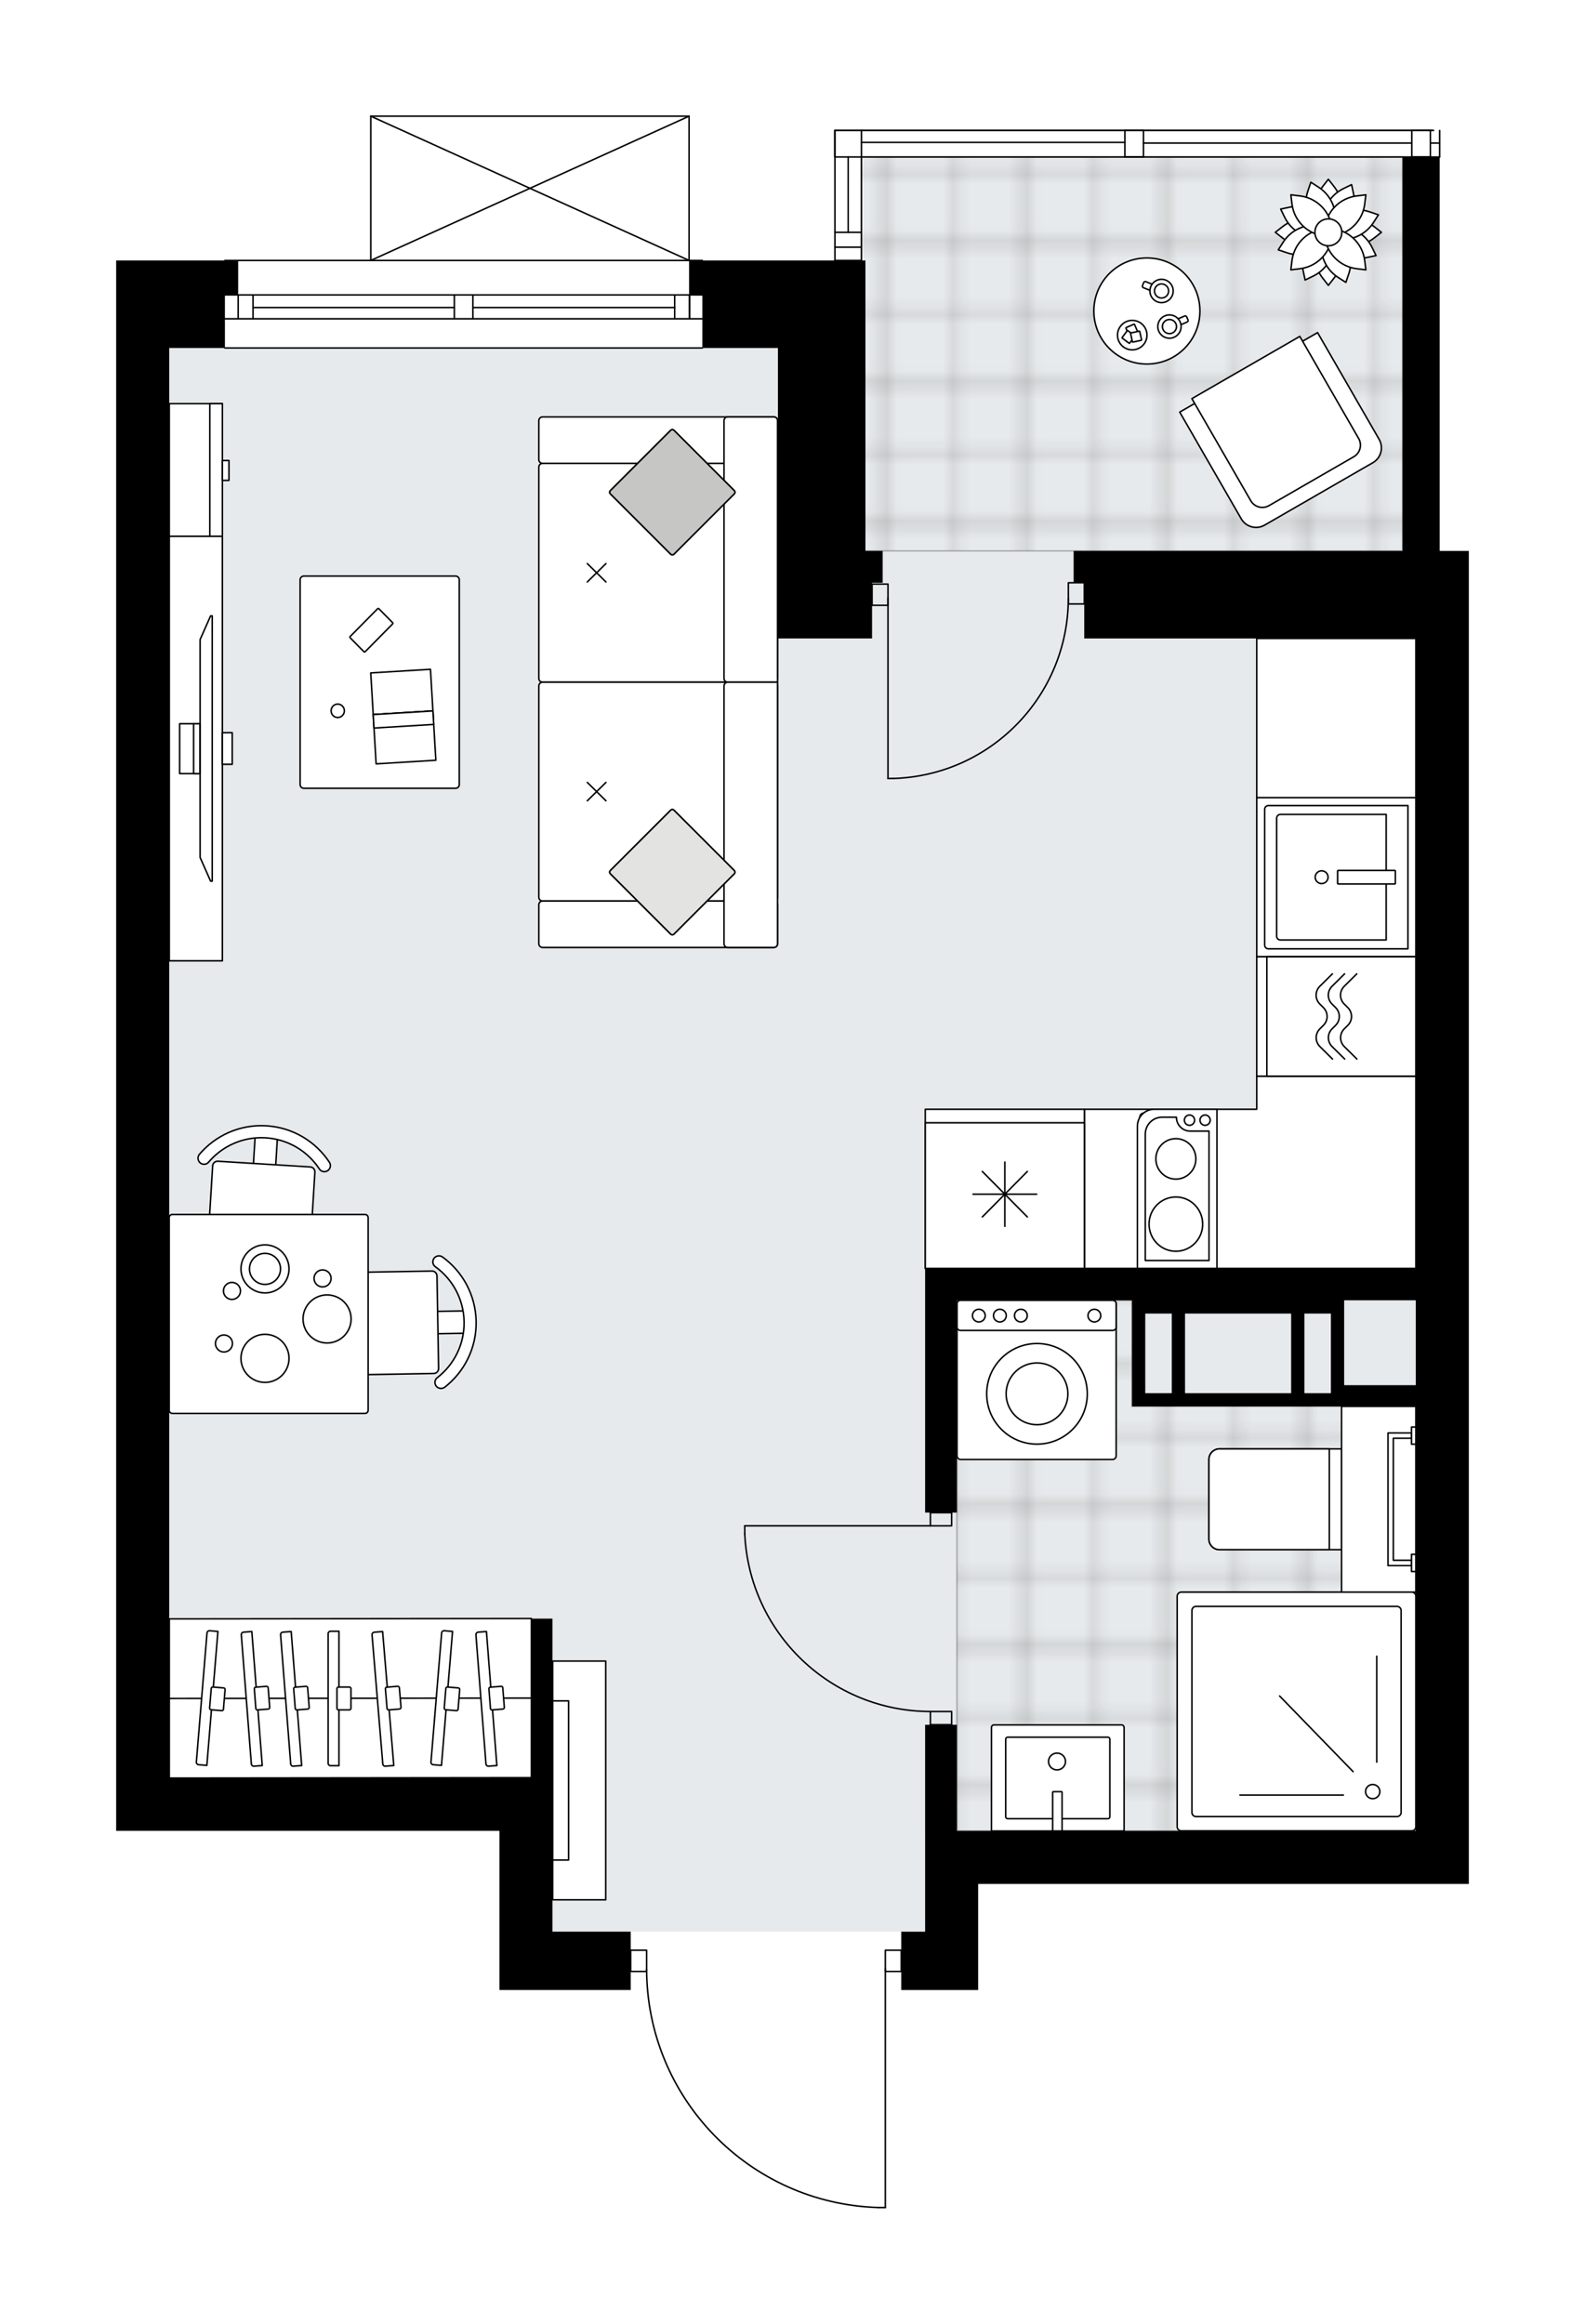 <svg xmlns="http://www.w3.org/2000/svg" xmlns:xlink="http://www.w3.org/1999/xlink" height="2000px" id="Layer_1" style="enable-background:new 0 0 1364.43 2000;" version="1.1" viewBox="0 0 1364.43 2000" width="1364.43px" x="0px" y="0px" xml:space="preserve">
<style type="text/css">
	.st0{fill:none;}
	.st1{opacity:0.25;fill:none;stroke:#1D1D1B;stroke-width:0.4;stroke-miterlimit:10;}
	.st2{fill:#FFFFFF;}
	.st3{fill:#E7EAEC;}
	
		.st4{fill:url(#SVGID_1_);stroke:#000000;stroke-width:1.3;stroke-linecap:round;stroke-linejoin:round;stroke-miterlimit:10;stroke-opacity:0.25;}
	
		.st5{fill:url(#SVGID_00000077292353974679870880000014066200148882901670_);stroke:#000000;stroke-width:1.3;stroke-linecap:round;stroke-linejoin:round;stroke-miterlimit:10;stroke-opacity:0.25;}
	.st6{fill:none;stroke:#000000;stroke-width:1.3;stroke-linecap:round;stroke-linejoin:round;stroke-miterlimit:10;}
	.st7{fill:#FFFFFF;stroke:#000000;stroke-width:1.3;stroke-linecap:round;stroke-linejoin:round;stroke-miterlimit:10;}
	.st8{fill:none;stroke:#000000;stroke-width:1.3;stroke-linecap:round;stroke-linejoin:round;}
	.st9{fill:none;stroke:#000000;stroke-width:1.3;stroke-linecap:round;stroke-linejoin:round;stroke-dasharray:10.025,10.025;}
	.st10{fill:none;stroke:#000000;stroke-width:1.3;stroke-linecap:round;stroke-linejoin:round;stroke-dasharray:10.043,10.043;}
	.st11{fill:none;stroke:#000000;stroke-width:1.3;stroke-linecap:round;stroke-linejoin:round;stroke-dasharray:9.509,9.509;}
	.st12{fill:#C6C6C5;stroke:#000000;stroke-width:1.3;stroke-linecap:round;stroke-linejoin:round;stroke-miterlimit:10;}
	.st13{fill:#E3E3E2;stroke:#000000;stroke-width:1.3;stroke-linecap:round;stroke-linejoin:round;stroke-miterlimit:10;}
	.st14{font-family:'Arial-BoldMT';}
	.st15{font-size:119.668px;}
	.st16{font-size:101.258px;}
	.st17{font-family:'ArialMT';}
	.st18{font-size:40px;}
</style>
<pattern height="14.17" id="New_Pattern_Swatch_1" patternUnits="userSpaceOnUse" style="overflow:visible;" viewBox="7.29 -21.46 14.17 14.17" width="14.17" x="54.24" y="-2897.7">
	<g>
		<rect class="st0" height="14.17" width="14.17" x="7.29" y="-21.46" />
		<g>
			<rect class="st1" height="7.09" width="7.09" x="14.37" y="-7.29" />
		</g>
		<g>
			<rect class="st1" height="7.09" width="7.09" x="0.2" y="-7.29" />
		</g>
		<g>
			<rect class="st1" height="7.09" width="7.09" x="21.46" y="-14.37" />
		</g>
		<g>
			<rect class="st1" height="7.09" width="7.09" x="7.29" y="-14.37" />
			<rect class="st1" height="7.09" width="7.09" x="14.37" y="-21.46" />
		</g>
		<g>
			<rect class="st1" height="7.09" width="7.09" x="0.2" y="-21.46" />
		</g>
		<g>
			<rect class="st1" height="7.09" width="7.09" x="21.46" y="-28.55" />
		</g>
		<g>
			<rect class="st1" height="7.09" width="7.09" x="7.29" y="-28.55" />
		</g>
	</g>
</pattern>
<path class="st2" d="M1264.43,474.17v75.34v365.31v706.65  h-45.66H842.04v91.33h-45.66h-20.55v-15.33h-13.05V1900c0,0.36-0.29,0.65-0.65,0.65h-5.99c-0.01,0-0.01,0-0.02,0  c-53.91-1.6-104.29-23.79-141.87-62.49c-36.88-37.99-57.49-87.85-58.23-140.7h-13.08h0v15.33h-67.35h-45.66v-136.99H145.66H100  v-260.28V664.82V299.51v-75.34h92.96c0,0,0,0,0,0c0-0.36,0.29-0.65,0.65-0.65h124.93V100c0,0,0,0,0-0.01c0-0.05,0.02-0.09,0.03-0.14  c0.01-0.04,0.01-0.08,0.03-0.12c0,0,0-0.01,0-0.01c0.01-0.03,0.04-0.05,0.06-0.08c0.03-0.04,0.05-0.09,0.09-0.12  c0.03-0.03,0.07-0.05,0.1-0.07c0.04-0.02,0.07-0.05,0.11-0.07c0.05-0.02,0.11-0.03,0.16-0.03c0.03,0,0.05-0.02,0.08-0.02h0.01  c0,0,0,0,0,0h273.94c0,0,0,0,0,0h0.02c0.03,0,0.05,0.01,0.08,0.02c0.05,0.01,0.11,0.01,0.16,0.03c0.04,0.02,0.08,0.05,0.11,0.07  c0.03,0.02,0.07,0.04,0.09,0.06c0.04,0.04,0.07,0.09,0.1,0.14c0.01,0.02,0.03,0.04,0.04,0.06c0,0,0,0,0,0.01  c0.02,0.04,0.02,0.1,0.03,0.15c0.01,0.04,0.02,0.07,0.02,0.11c0,0,0,0.01,0,0.01v123.51h10.77c0.36,0,0.65,0.29,0.65,0.65  c0,0,0,0,0,0h112.86v-89.04v-22.83c0-0.36,0.29-0.65,0.65-0.65h22.76c0.02,0,0.05-0.01,0.07-0.01h492.39c0.36,0,0.65,0.29,0.65,0.65  c0,0.18-0.08,0.35-0.2,0.46c-0.12,0.12-0.28,0.2-0.47,0.2h-1.98v9.54l6.69,0.03V112.3c0-0.36,0.29-0.65,0.65-0.65  s0.65,0.29,0.65,0.65v22.82c0,0.36-0.29,0.65-0.65,0.65v338.4H1264.43z" id="background" />
<g id="floor">
	<polygon class="st3" points="796.37,1662.57 796.37,1575.81 1218.76,1575.81 1218.76,474.17 1207.35,474.17 1207.35,135.12    742.72,135.12 742.72,299.51 145.66,299.51 145.66,1531.29 475.58,1531.29 475.58,1662.57  " />
	
		<pattern id="SVGID_1_" patternTransform="matrix(0 8.055 -8.055 0 -32005.262 59823.965)" xlink:href="#New_Pattern_Swatch_1">
	</pattern>
	<polygon class="st4" points="741.58,474.17 741.58,135.12 1207.35,135.12 1207.35,474.17  " />
	
		<pattern id="SVGID_00000106107741659810524010000007843757190065835186_" patternTransform="matrix(0 8.055 -8.055 0 -32005.262 59823.965)" xlink:href="#New_Pattern_Swatch_1">
	</pattern>
	
		<polygon points="   1218.76,1210.5 974.46,1210.5 974.46,1119.17 823.77,1119.17 823.77,1575.81 1218.76,1575.81  " style="fill:url(#SVGID_00000106107741659810524010000007843757190065835186_);stroke:#000000;stroke-width:1.3;stroke-linecap:round;stroke-linejoin:round;stroke-miterlimit:10;stroke-opacity:0.25;" />
	<g id="LWPOLYLINE_00000179627375383175694120000017091970229796367783_">
		<rect class="st6" height="11.42" width="18.27" x="800.94" y="1301.83" />
	</g>
	<g id="LWPOLYLINE_00000050632913830853891550000018146240203395832221_">
		<rect class="st6" height="11.42" width="18.27" x="800.94" y="1473.07" />
	</g>
	<g id="LINE_00000089559709157500591590000011400568138537702534_">
		<line class="st6" x1="800.94" x2="819.21" y1="1301.83" y2="1301.83" />
	</g>
	<g id="LINE_00000047047308671149705460000014186850897294666650_">
		<line class="st6" x1="800.94" x2="819.21" y1="1484.48" y2="1484.48" />
	</g>
	<g id="LINE_00000175318548759660614370000001434784070688302776_">
		<line class="st6" x1="800.94" x2="641.12" y1="1313.24" y2="1313.24" />
	</g>
	<g id="ARC_00000010274026752843371840000005360603670598462113_">
		<path class="st6" d="M800.94,1473.07c-85.61-0.06-156.02-67.45-159.82-152.97" />
	</g>
	<g id="LINE_00000030475672694978116450000014647076579001170875_">
		<line class="st6" x1="641.12" x2="641.12" y1="1313.24" y2="1320.09" />
	</g>
	<g id="LWPOLYLINE_00000084508179174094870090000017955981088847669171_">
		<rect class="st6" height="18.27" width="13.7" x="542.94" y="1678.55" />
	</g>
	<g id="LWPOLYLINE_00000050633503715359299740000013107540476152427664_">
		<rect class="st6" height="18.27" width="13.7" x="762.13" y="1678.55" />
	</g>
	<g id="LWPOLYLINE_00000028303846855065658400000017464455133007533481_">
		<path class="st6" d="M756.14,1900c-111.12-3.29-199.5-94.32-199.5-205.49" />
	</g>
	<g id="LINE_00000013182874750873707500000016731432550243946383_">
		<line class="st6" x1="762.13" x2="762.13" y1="1694.51" y2="1900" />
	</g>
	<g id="LINE_00000054254055478585060950000014477000845542613153_">
		<line class="st6" x1="762.13" x2="756.14" y1="1900" y2="1900" />
	</g>
	<g id="LWPOLYLINE_00000029021451712092439900000010632094985822718638_">
		<rect class="st6" height="18.27" width="13.7" x="919.67" y="501.57" />
	</g>
	<g id="LWPOLYLINE_00000004548286029108279530000006106933462041118619_">
		<rect class="st6" height="18.27" width="13.7" x="750.71" y="502.71" />
	</g>
	<g id="LWPOLYLINE_00000016055463842975681740000017238800691910782382_">
		<path class="st6" d="M768.93,670.03c83.96-2.49,150.73-71.26,150.73-155.26" />
	</g>
	<g id="LINE_00000052808418364785894360000006084219497887436184_">
		<line class="st6" x1="764.41" x2="764.41" y1="514.77" y2="670.03" />
	</g>
	<g id="LINE_00000060710245862454608520000001860255376159762073_">
		<line class="st6" x1="764.41" x2="768.93" y1="670.03" y2="670.03" />
	</g>
	<g id="LINE_00000120535018358103409460000013636884596214384012_">
		<line class="st6" x1="604.59" x2="193.61" y1="299.51" y2="299.51" />
	</g>
	<g id="LINE_00000145023088007422126490000011980018335652799646_">
		<line class="st6" x1="193.61" x2="391.11" y1="253.84" y2="253.84" />
	</g>
	<g id="LINE_00000047031967222341076300000006293441241314719131_">
		<line class="st6" x1="407.09" x2="604.59" y1="253.84" y2="253.84" />
	</g>
	<g id="LINE_00000164476564463976451970000010409499425920151476_">
		<line class="st6" x1="593.58" x2="593.58" y1="274.39" y2="253.84" />
	</g>
	<g id="LINE_00000114058270185486328070000000783351903559051947_">
		<line class="st6" x1="205.03" x2="205.03" y1="274.39" y2="253.84" />
	</g>
	<g id="LINE_00000161628612511861069080000004908093927087081130_">
		<line class="st6" x1="193.61" x2="391.11" y1="274.39" y2="274.39" />
	</g>
	<g id="LINE_00000098920840580014509860000012042656899605321088_">
		<line class="st6" x1="407.09" x2="604.59" y1="274.39" y2="274.39" />
	</g>
	<g id="LINE_00000091724940751135024150000006330649115894087821_">
		<line class="st6" x1="407.09" x2="580.79" y1="264.69" y2="264.69" />
	</g>
	<g id="LINE_00000183208381399269451860000018168284497965260732_">
		<line class="st6" x1="217.81" x2="391.11" y1="264.69" y2="264.69" />
	</g>
	<g id="LINE_00000004520972156176713400000001573690137532869270_">
		<line class="st6" x1="217.81" x2="217.81" y1="253.84" y2="274.39" />
	</g>
	<g id="LINE_00000122704712899838194590000013202719431825658553_">
		<line class="st6" x1="593.58" x2="593.58" y1="274.39" y2="253.84" />
	</g>
	<g id="LINE_00000054239904171976743420000008508822383053407146_">
		<line class="st6" x1="580.79" x2="580.79" y1="253.84" y2="274.39" />
	</g>
	<g id="LINE_00000108293179030831212710000008139581916440330158_">
		<line class="st6" x1="391.11" x2="391.11" y1="274.39" y2="253.84" />
	</g>
	<g id="LINE_00000098197740335663684610000007364952630866958508_">
		<line class="st6" x1="391.11" x2="407.09" y1="253.84" y2="253.84" />
	</g>
	<g id="LINE_00000107560083689079175670000008257900765949094542_">
		<line class="st6" x1="407.09" x2="407.09" y1="253.84" y2="274.39" />
	</g>
	<g id="LINE_00000093140887897247516580000005805733632381908620_">
		<line class="st6" x1="407.09" x2="391.11" y1="274.39" y2="274.39" />
	</g>
	<g id="LINE_00000005978387945020484350000013244825503591389868_">
		<line class="st6" x1="193.61" x2="604.59" y1="224.16" y2="224.16" />
	</g>
	<g id="LINE_00000027570230080875259600000015875744584805054862_">
		<polyline class="st6" points="1239.3,135.11 1231.33,135.11 1215.33,135.11 1207.33,135.11 741.57,135.11   " />
	</g>
	<g id="LINE_00000152266178060228015270000003633180881246946445_">
		<line class="st6" x1="1215.34" x2="984.34" y1="123.13" y2="123.13" />
	</g>
	<g id="LINE_00000084526183898651627510000002681837481118330037_">
		<line class="st6" x1="1239.3" x2="1231.33" y1="123.15" y2="123.12" />
	</g>
	<g id="LINE_00000055690533265156677780000012261024337837345947_">
		<line class="st6" x1="718.74" x2="718.74" y1="135.12" y2="112.28" />
	</g>
	<g id="LINE_00000171693507514884014270000013120646166460713115_">
		<polyline class="st6" points="741.57,112.27 1215.33,112.27 1231.33,112.27 1233.96,112.27   " />
	</g>
	<g id="LWPOLYLINE_00000078762445807038989440000015239016126890377149_">
		<line class="st6" x1="1233.95" x2="718.74" y1="112.28" y2="112.28" />
	</g>
	<g id="LINE_00000049900690857800652450000011887450919665323688_">
		<line class="st6" x1="718.74" x2="718.74" y1="112.28" y2="224.16" />
	</g>
	<g id="LINE_00000126312773819457816100000014539014728084188548_">
		<line class="st6" x1="718.74" x2="741.58" y1="212.74" y2="212.74" />
	</g>
	<g id="LINE_00000086675306983028454950000009773201566572105407_">
		<line class="st6" x1="741.58" x2="718.74" y1="199.96" y2="199.96" />
	</g>
	<g id="LINE_00000005246502544476429360000012229881962338856350_">
		<line class="st6" x1="741.58" x2="741.58" y1="224.16" y2="135.12" />
	</g>
	<g id="LWPOLYLINE_00000163786215781213755180000018031886318560243878_">
		<rect class="st6" height="22.83" width="15.98" x="968.36" y="112.28" />
	</g>
	<g id="LINE_00000048477372865572558870000009550968954916237725_">
		<line class="st6" x1="968.36" x2="741.58" y1="122.56" y2="122.56" />
	</g>
	<g id="LINE_00000119808765066316143830000004452536273675198876_">
		<line class="st6" x1="741.58" x2="718.74" y1="224.16" y2="224.16" />
	</g>
	<g id="LWPOLYLINE_00000001653466220396463340000016731763455673752468_">
		<rect class="st6" height="22.83" width="15.98" x="1215.34" y="112.28" />
	</g>
	<g id="LWPOLYLINE_00000168098177839707116910000007282832611718232498_">
		<rect class="st6" height="22.83" width="22.83" x="718.74" y="112.28" />
	</g>
	<g id="LWPOLYLINE_00000121273740248919828750000007714796676219942279_">
		<line class="st6" x1="730.16" x2="730.16" y1="199.96" y2="135.12" />
	</g>
	<line class="st6" x1="1239.31" x2="1239.31" y1="135.12" y2="112.3" />
	<g id="LINE_00000132768406377449546940000015186029717641660288_">
		<line class="st6" x1="319.19" x2="593.17" y1="100" y2="100" />
	</g>
	<g id="LINE_00000135664235240474101690000016277227249003105726_">
		<line class="st6" x1="593.17" x2="593.17" y1="100" y2="224.16" />
	</g>
	<g id="LINE_00000130631816575429439910000013018840337902816657_">
		<line class="st6" x1="319.19" x2="319.19" y1="224.16" y2="100" />
	</g>
	<g id="LWPOLYLINE_00000072976312468146178280000002871114611093123483_">
		<line class="st6" x1="593.17" x2="319.19" y1="224.16" y2="100" />
	</g>
	<g id="LWPOLYLINE_00000155105509823083670430000002599143488008430781_">
		<line class="st6" x1="319.19" x2="593.17" y1="224.16" y2="100" />
	</g>
	<g>
		<path d="M1239.31,474.17V135.12h-31.96v339.05H933.36h-9.13v27.4h9.13v47.95h285.4v365.31v176.95H823.77h-27.4v210.05h27.4    v-182.65h150.69v11.42v68.5v11.42h171.24h11.42h61.65v365.31H842.04h-18.27v-91.33h-27.4v91.33v86.76h-20.55v50.23h20.55h45.66    v-91.33h376.73h45.66V914.83V549.51v-75.34H1239.31z M985.88,1199.08v-68.5h22.83v68.5H985.88z M1020.13,1199.08v-68.5h91.33v68.5    H1020.13z M1145.7,1199.08h-22.83v-68.5h22.83V1199.08z M1218.76,1192.23h-61.65v-61.65v-11.42h61.65V1192.23z" />
		<polygon points="745,474.17 745,299.51 745,224.16 604.59,224.16 593.17,224.16 593.17,253.84 604.59,253.84 604.59,299.51     669.66,299.51 669.66,474.17 669.66,549.51 750.71,549.51 750.71,501.57 759.84,501.57 759.84,474.17 750.71,474.17   " />
		<polygon points="475.58,1530.15 475.58,1393.15 457.32,1393.15 457.32,1530.15 429.92,1530.15 145.66,1530.15 145.66,1315.53     145.66,664.82 145.66,299.51 193.61,299.51 193.61,253.84 205.03,253.84 205.03,224.16 193.61,224.16 100,224.16 100,299.51     100,664.82 100,1315.53 100,1575.81 145.66,1575.81 429.92,1575.81 429.92,1712.8 475.58,1712.8 542.94,1712.8 542.94,1662.57     475.58,1662.57   " />
	</g>
</g>
<g id="mebel">
	<polygon class="st7" points="1081.86,926.24 1081.86,954.74 933.5,954.74 933.5,1091.73 1081.86,1091.73 1218.85,1091.73    1218.85,954.74 1218.85,926.24  " />
	<g>
		<path class="st7" d="M1013.35,1373.9v198.32c0,1.98,1.6,3.58,3.58,3.58h198.32c1.98,0,3.58-1.6,3.58-3.58V1373.9    c0-1.98-1.6-3.58-3.58-3.58h-198.32C1014.96,1370.32,1013.35,1371.93,1013.35,1373.9z" />
		<path class="st7" d="M1026.05,1386.19v173.76c0,1.98,1.6,3.58,3.58,3.58h172.92c1.98,0,3.58-1.6,3.58-3.58v-173.76    c0-1.98-1.6-3.58-3.58-3.58h-172.92C1027.66,1382.6,1026.05,1384.21,1026.05,1386.19z" />
		<ellipse class="st7" cx="1181.68" cy="1542.01" rx="6.16" ry="6.12" />
		<g>
			<line class="st7" x1="1164.81" x2="1101.55" y1="1524.86" y2="1459.75" />
			<line class="st7" x1="1156.41" x2="1067.38" y1="1545.01" y2="1545.01" />
			<line class="st7" x1="1185.16" x2="1185.16" y1="1516.64" y2="1425.48" />
		</g>
	</g>
	<g>
		<path class="st7" d="M965.43,1484.6H855.71c-1.22,0-2.22,0.99-2.22,2.22v89.11h114.16v-89.11    C967.65,1485.59,966.66,1484.6,965.43,1484.6z" />
		<path class="st7" d="M953.72,1495.19h-86.29c-0.93,0-1.68,0.75-1.68,1.68v66.79c0,0.93,0.75,1.68,1.68,1.68h86.29    c0.93,0,1.68-0.75,1.68-1.68v-66.79C955.4,1495.94,954.65,1495.19,953.72,1495.19z" />
		<ellipse class="st7" cx="909.92" cy="1516.12" rx="7.31" ry="7.24" />
		<path class="st7" d="M913.88,1542.08h-7.32c-0.22,0-0.39,0.17-0.39,0.39v33.07c0,0.22,0.17,0.39,0.39,0.39h7.32    c0.22,0,0.39-0.17,0.39-0.39v-33.07C914.27,1542.26,914.1,1542.08,913.88,1542.08z" />
	</g>
	<g>
		<path class="st7" d="M827.05,1119.17h130.6c1.76,0,3.2,1.43,3.2,3.2v130.6c0,1.76-1.43,3.2-3.2,3.2h-130.6    c-1.76,0-3.2-1.43-3.2-3.2v-130.6C823.86,1120.6,825.29,1119.17,827.05,1119.17z" />
		<path class="st7" d="M826.75,1119.17h131.21c1.6,0,2.89,1.29,2.89,2.89l0,20.14c0,1.6-1.29,2.89-2.89,2.89H826.75    c-1.6,0-2.89-1.29-2.89-2.89v-20.14C823.86,1120.47,825.15,1119.17,826.75,1119.17z" />
		<circle class="st7" cx="892.69" cy="1199.66" r="43.3" />
		<circle class="st7" cx="892.69" cy="1199.66" r="26.59" />
		<ellipse class="st7" cx="842.63" cy="1132.33" rx="5.5" ry="5.46" />
		<ellipse class="st7" cx="860.72" cy="1132.33" rx="5.5" ry="5.46" />
		<ellipse class="st7" cx="878.82" cy="1132.33" rx="5.5" ry="5.46" />
		<ellipse class="st7" cx="942.07" cy="1132.33" rx="5.5" ry="5.46" />
	</g>
	<g>
		<g>
			<path class="st7" d="M1040.7,1256.15v68.53c0,5.04,4.08,9.12,9.12,9.12h105.04v-86.76h-105.04     C1044.79,1247.03,1040.7,1251.11,1040.7,1256.15z" />
			<path class="st7" d="M1040.7,1256.15v68.53c0,5.04,4.08,9.12,9.12,9.12h94.5v-86.76h-94.5     C1044.79,1247.03,1040.7,1251.11,1040.7,1256.15z" />
		</g>
		
			<rect class="st7" height="63.98" transform="matrix(-7.358043e-11 1 -1 -7.358043e-11 2477.262 103.559)" width="159.82" x="1106.94" y="1258.42" />
		<g>
			<g id="LWPOLYLINE_00000062901402419907897870000012973902874975498924_">
				<polygon class="st7" points="1215.08,1237.9 1199.43,1237.9 1199.43,1342.92 1215.08,1342.92 1215.08,1347.49 1194.86,1347.49       1194.86,1233.33 1215.08,1233.33     " />
			</g>
			<g id="LWPOLYLINE_00000070838450972353298520000004204971819368877732_">
				<rect class="st7" height="14.78" width="3.75" x="1215.08" y="1228.23" />
			</g>
			<g id="LWPOLYLINE_00000181072317491436941510000015279705821607857340_">
				<rect class="st7" height="14.78" width="3.75" x="1215.08" y="1337.82" />
			</g>
		</g>
	</g>
	<g>
		
			<rect class="st7" height="136.99" transform="matrix(-4.533168e-11 -1 1 -4.533168e-11 395.35 1905.354)" width="136.99" x="1081.86" y="686.51" />
		<path class="st7" d="M1088.69,696.56v116.88c0,1.78,1.44,3.22,3.22,3.22h120.1V693.34h-120.1    C1090.13,693.34,1088.69,694.78,1088.69,696.56z" />
		<path class="st7" d="M1098.99,704.19v101.62c0,1.78,1.44,3.22,3.22,3.22h91.07V700.97h-91.07    C1100.43,700.97,1098.99,702.41,1098.99,704.19z" />
		<ellipse class="st7" cx="1137.71" cy="755" rx="5.55" ry="5.5" />
		<path class="st7" d="M1151.46,760.27v-10.54c0-0.31,0.25-0.57,0.57-0.57h48.57c0.31,0,0.57,0.25,0.57,0.57v10.54    c0,0.31-0.25,0.57-0.57,0.57h-48.57C1151.71,760.84,1151.46,760.58,1151.46,760.27z" />
	</g>
	<g>
		
			<rect class="st7" height="136.99" transform="matrix(-1 -1.224647e-16 1.224647e-16 -1 1730.002 2046.463)" width="136.99" x="796.51" y="954.74" />
		
			<rect class="st7" height="125.38" transform="matrix(-1 -1.224647e-16 1.224647e-16 -1 1730.002 2058.079)" width="136.99" x="796.51" y="966.35" />
		<g>
			<g>
				<line class="st7" x1="837.6" x2="892.4" y1="1027.84" y2="1027.84" />
				<line class="st7" x1="865" x2="865" y1="1055.52" y2="1000.17" />
			</g>
			<g>
				<line class="st7" x1="845.63" x2="884.37" y1="1008.28" y2="1047.41" />
				<line class="st7" x1="845.63" x2="884.37" y1="1047.41" y2="1008.28" />
			</g>
		</g>
	</g>
	<g>
		
			<rect class="st7" height="136.99" transform="matrix(6.123234e-17 -1 1 6.123234e-17 275.482 2025.222)" width="102.74" x="1098.98" y="806.37" />
		
			<rect class="st7" height="128.28" transform="matrix(6.123234e-17 -1 1 6.123234e-17 279.838 2029.577)" width="102.74" x="1103.34" y="810.73" />
		<g>
			<path class="st7" d="M1147.08,911.53l-10.85-10.74c-4.27-4.23-4.27-11.08,0-15.31l2.99-2.96c4.27-4.23,4.27-11.08,0-15.31     l-3.05-3.02c-4.27-4.23-4.27-11.08,0-15.31l10.78-10.68" />
			<path class="st7" d="M1157.58,911.53l-10.85-10.74c-4.27-4.23-4.27-11.08,0-15.31l2.99-2.96c4.27-4.23,4.27-11.08,0-15.31     l-3.05-3.02c-4.27-4.23-4.27-11.08,0-15.31l10.78-10.68" />
			<path class="st7" d="M1168.09,911.53l-10.85-10.74c-4.27-4.23-4.27-11.08,0-15.31l2.99-2.96c4.27-4.23,4.27-11.08,0-15.31     l-3.05-3.02c-4.27-4.23-4.27-11.08,0-15.31l10.78-10.68" />
		</g>
	</g>
	<g>
		<polygon class="st7" points="145.75,1530.36 145.75,1393.37 457.4,1393.04 457.4,1530.03   " />
		<line class="st7" x1="145.75" x2="457.4" y1="1461.86" y2="1461.53" />
		<g>
			<g>
				<g>
					<path class="st7" d="M282.47,1517.65v-111.57c0-1.14,0.93-2.07,2.07-2.07h7.24v115.71h-7.24       C283.39,1519.72,282.47,1518.79,282.47,1517.65z" />
					<path class="st7" d="M290.07,1470.33v-16.94c0-0.74,0.6-1.34,1.34-1.34h9.37c0.74,0,1.34,0.6,1.34,1.34v16.94       c0,0.74-0.6,1.34-1.34,1.34h-9.37C290.67,1471.67,290.07,1471.07,290.07,1470.33z" />
				</g>
				<g>
					<path class="st7" d="M250.25,1518.25l-8.71-111.23c-0.09-1.14,0.76-2.13,1.9-2.22l7.22-0.57l9.03,115.36l-7.22,0.57       C251.34,1520.24,250.34,1519.39,250.25,1518.25z" />
					<path class="st7" d="M254.14,1470.48l-1.32-16.89c-0.06-0.74,0.49-1.38,1.23-1.44l9.35-0.73c0.74-0.06,1.38,0.49,1.44,1.23       l1.32,16.89c0.06,0.74-0.49,1.38-1.23,1.44l-9.35,0.73C254.85,1471.77,254.2,1471.22,254.14,1470.48z" />
				</g>
				<g>
					<path class="st7" d="M329.52,1518.27l-9.26-111.19c-0.09-1.14,0.75-2.14,1.89-2.23l7.22-0.6l9.61,115.31l-7.22,0.6       C330.62,1520.26,329.62,1519.41,329.52,1518.27z" />
					<path class="st7" d="M333.18,1470.49l-1.41-16.88c-0.06-0.74,0.49-1.38,1.22-1.45l9.34-0.78c0.74-0.06,1.38,0.49,1.45,1.22       l1.41,16.88c0.06,0.74-0.49,1.38-1.22,1.45l-9.34,0.78C333.89,1471.77,333.24,1471.23,333.18,1470.49z" />
				</g>
				<g>
					<path class="st7" d="M418.34,1518.25l-8.65-111.23c-0.09-1.14,0.76-2.13,1.89-2.22l7.17-0.57l8.97,115.36l-7.17,0.57       C419.41,1520.24,418.43,1519.39,418.34,1518.25z" />
					<path class="st7" d="M422.2,1470.48l-1.31-16.89c-0.06-0.74,0.49-1.38,1.22-1.44l9.28-0.73c0.73-0.06,1.37,0.49,1.43,1.23       l1.31,16.89c0.06,0.74-0.49,1.38-1.22,1.44l-9.28,0.73C422.89,1471.77,422.25,1471.22,422.2,1470.48z" />
				</g>
				<g>
					<path class="st7" d="M371,1516.64l9.18-111.19c0.09-1.14,1.09-1.98,2.22-1.89l7.16,0.6l-9.52,115.31l-7.16-0.6       C371.74,1518.78,370.9,1517.78,371,1516.64z" />
					<path class="st7" d="M382.42,1470.12l1.39-16.88c0.06-0.74,0.7-1.28,1.44-1.22l9.27,0.78c0.73,0.06,1.28,0.71,1.21,1.45       l-1.39,16.88c-0.06,0.74-0.7,1.28-1.43,1.22l-9.27-0.78C382.9,1471.5,382.36,1470.86,382.42,1470.12z" />
				</g>
			</g>
			<g>
				<g>
					<path class="st7" d="M216.37,1518.25l-8.65-111.23c-0.09-1.14,0.76-2.13,1.89-2.22l7.17-0.57l8.97,115.36l-7.17,0.57       C217.44,1520.24,216.46,1519.39,216.37,1518.25z" />
					<path class="st7" d="M220.23,1470.48l-1.31-16.89c-0.06-0.74,0.49-1.38,1.22-1.44l9.28-0.73c0.73-0.06,1.37,0.49,1.43,1.23       l1.31,16.89c0.06,0.74-0.49,1.38-1.22,1.44l-9.28,0.73C220.92,1471.77,220.28,1471.22,220.23,1470.48z" />
				</g>
				<g>
					<path class="st7" d="M169.03,1516.64l9.18-111.19c0.09-1.14,1.09-1.98,2.22-1.89l7.16,0.6l-9.52,115.31l-7.16-0.6       C169.78,1518.78,168.94,1517.78,169.03,1516.64z" />
					<path class="st7" d="M180.45,1470.12l1.39-16.88c0.06-0.74,0.7-1.28,1.43-1.22l9.27,0.78c0.73,0.06,1.28,0.71,1.21,1.45       l-1.39,16.88c-0.06,0.74-0.7,1.28-1.44,1.22l-9.27-0.78C180.93,1471.5,180.39,1470.86,180.45,1470.12z" />
				</g>
			</g>
		</g>
	</g>
	<g>
		<g>
			
				<rect class="st7" height="40.32" transform="matrix(-0.017 -1 1 -0.017 -746.288 1542.253)" width="19.22" x="375.14" y="1117.71" />
			<path class="st7" d="M399.5,1137.61c0.34,19.57-8.77,37.07-23.09,48.19c-3.31,2.57-2.28,7.82,1.73,9     c0.04,0.01,0.08,0.02,0.13,0.04c1.56,0.46,3.29,0.12,4.58-0.88c16.76-13.07,27.42-33.59,27.02-56.53     c-0.4-22.94-11.76-43.08-28.96-55.56c-1.32-0.96-3.06-1.23-4.61-0.72c-0.04,0.01-0.08,0.03-0.13,0.04     c-3.97,1.32-4.82,6.6-1.42,9.06C389.45,1100.87,399.16,1118.05,399.5,1137.61z" />
			<path class="st7" d="M376.17,1098.2l1.38,79.6c0.04,2.36-1.84,4.31-4.21,4.35l-76.85,1.33l-1.53-88.16l76.85-1.33     C374.18,1093.96,376.12,1095.84,376.17,1098.2z" />
		</g>
		<g>
			
				<rect class="st7" height="40.32" transform="matrix(-0.998 -0.062 0.062 -0.998 393.992 2000.242)" width="19.22" x="218.2" y="973.89" />
			<path class="st7" d="M228.72,979.33c19.53,1.21,36.27,11.66,46.22,26.82c2.3,3.5,7.61,2.89,9.11-1.02     c0.02-0.04,0.03-0.08,0.05-0.12c0.58-1.52,0.38-3.27-0.52-4.63c-11.7-17.74-31.33-29.98-54.22-31.39     c-22.9-1.41-43.88,8.32-57.67,24.49c-1.06,1.24-1.47,2.95-1.08,4.54c0.01,0.04,0.02,0.09,0.03,0.13c1.01,4.06,6.2,5.32,8.92,2.13     C191.3,986.45,209.19,978.13,228.72,979.33z" />
			<path class="st7" d="M187.6,999.48l79.46,4.9c2.36,0.15,4.15,2.18,4.01,4.54l-4.73,76.72l-88.01-5.43l4.73-76.72     C183.21,1001.13,185.24,999.34,187.6,999.48z" />
		</g>
		<g>
			<g>
				<path class="st7" d="M314.21,1045.29H148.36c-1.49,0-2.69,1.21-2.69,2.69v165.85c0,1.49,1.21,2.69,2.69,2.69h165.85      c1.49,0,2.69-1.21,2.69-2.69v-165.85C316.9,1046.5,315.69,1045.29,314.21,1045.29z" />
				<circle class="st7" cx="281.56" cy="1135.22" r="20.69" />
				<circle class="st7" cx="228.12" cy="1169.13" r="20.69" />
				<circle class="st7" cx="228.12" cy="1092.13" r="20.69" />
				<circle class="st7" cx="228.12" cy="1092.13" r="13.36" />
				<circle class="st7" cx="199.68" cy="1111.09" r="7.33" />
				<circle class="st7" cx="192.78" cy="1156.34" r="7.33" />
				<circle class="st7" cx="277.68" cy="1100.32" r="7.33" />
			</g>
		</g>
	</g>
	<g>
		<path class="st7" d="M463.85,402.05v181.88c0,1.78,1.45,3.23,3.23,3.23h199.03c1.78,0,3.23-1.45,3.23-3.23V402.05    c0-1.78-1.45-3.23-3.23-3.23H467.09C465.3,398.82,463.85,400.27,463.85,402.05z" />
		<path class="st7" d="M463.85,395.59v-33.52c0-1.78,1.45-3.23,3.23-3.23h199.03c1.78,0,3.23,1.45,3.23,3.23v33.52    c0,1.78-1.45,3.23-3.23,3.23H467.09C465.3,398.82,463.85,397.37,463.85,395.59z" />
		<path class="st7" d="M463.85,772.26V590.39c0-1.78,1.45-3.23,3.23-3.23h199.03c1.78,0,3.23,1.45,3.23,3.23v181.88    c0,1.78-1.45,3.23-3.23,3.23H467.09C465.3,775.5,463.85,774.05,463.85,772.26z" />
		<path class="st7" d="M463.85,778.73v33.52c0,1.78,1.45,3.23,3.23,3.23h199.03c1.78,0,3.23-1.45,3.23-3.23v-33.52    c0-1.78-1.45-3.23-3.23-3.23H467.09C465.3,775.5,463.85,776.94,463.85,778.73z" />
		<g>
			<line class="st7" x1="521.61" x2="505.59" y1="500.88" y2="485.09" />
			<line class="st7" x1="521.61" x2="505.59" y1="485.09" y2="500.88" />
		</g>
		<g>
			<line class="st7" x1="521.61" x2="505.59" y1="689.22" y2="673.43" />
			<line class="st7" x1="521.61" x2="505.59" y1="673.43" y2="689.22" />
		</g>
		<path class="st7" d="M623.27,362.07v221.86c0,1.78,1.45,3.23,3.23,3.23h42.84V362.07c0-1.78-1.45-3.23-3.23-3.23H626.5    C624.71,358.84,623.27,360.29,623.27,362.07z" />
		<path class="st7" d="M623.27,812.25V590.39c0-1.78,1.45-3.23,3.23-3.23h42.84v225.09c0,1.78-1.45,3.23-3.23,3.23H626.5    C624.71,815.48,623.27,814.03,623.27,812.25z" />
		<g>
			<path class="st7" d="M525.41,422.3l51.99-51.98c0.75-0.75,1.98-0.75,2.73,0l51.99,51.98c0.75,0.75,0.75,1.98,0,2.73l-51.99,51.98     c-0.75,0.75-1.98,0.75-2.73,0l-51.99-51.98C524.65,424.28,524.65,423.05,525.41,422.3z" />
			<path class="st12" d="M525.41,422.3l51.99-51.98c0.75-0.75,1.98-0.75,2.73,0l51.99,51.98c0.75,0.75,0.75,1.98,0,2.73     l-51.99,51.98c-0.75,0.75-1.98,0.75-2.73,0l-51.99-51.98C524.65,424.28,524.65,423.05,525.41,422.3z" />
		</g>
		<g>
			<path class="st7" d="M525.41,752.02L577.39,804c0.75,0.75,1.98,0.75,2.73,0l51.99-51.98c0.75-0.75,0.75-1.98,0-2.73l-51.99-51.98     c-0.75-0.75-1.98-0.75-2.73,0l-51.99,51.98C524.65,750.04,524.65,751.26,525.41,752.02z" />
			<path class="st13" d="M525.41,752.02L577.39,804c0.75,0.75,1.98,0.75,2.73,0l51.99-51.98c0.75-0.75,0.75-1.98,0-2.73     l-51.99-51.98c-0.75-0.75-1.98-0.75-2.73,0l-51.99,51.98C524.65,750.04,524.65,751.26,525.41,752.02z" />
		</g>
	</g>
	<g>
		<rect class="st7" height="136.99" width="136.99" x="1081.86" y="549.52" />
	</g>
	<g>
		<rect class="st7" height="205.49" width="45.66" x="475.78" y="1429.69" />
		<g id="LWPOLYLINE_00000085959143720657165430000014091693752483087525_">
			<rect class="st7" height="136.99" width="13.69" x="475.79" y="1463.93" />
		</g>
	</g>
	<g>
		<path class="st7" d="M984.73,958h60.07v129.06h-63.62V961.55C981.18,959.59,982.77,958,984.73,958z" />
		<g>
			<ellipse class="st7" cx="1012.23" cy="1053.6" rx="23.08" ry="23.36" />
			<ellipse class="st7" cx="1012.23" cy="997.44" rx="17.22" ry="17.42" />
		</g>
		<path class="st7" d="M1047.61,1091.73V954.74h-54.09c-7.96,0-14.4,6.53-14.4,14.58v122.41H1047.61z M1000.32,961.59h12.38l0,0    c0,6.6,5.29,11.95,11.81,11.95h16.25v111.37h-54.85V976.16C985.92,968.11,992.37,961.59,1000.32,961.59z" />
		<ellipse class="st7" cx="1037.39" cy="964.12" rx="4.4" ry="4.45" />
		<ellipse class="st7" cx="1023.96" cy="964.12" rx="4.4" ry="4.45" />
	</g>
	<g>
		<g>
			
				<rect class="st7" height="365.31" transform="matrix(-1 -1.346799e-10 1.346799e-10 -1 337.159 1288.475)" width="45.66" x="145.75" y="461.58" />
			<g>
				
					<rect class="st7" height="365.31" transform="matrix(-1 -1.346799e-10 1.346799e-10 -1 337.159 1288.475)" width="45.66" x="145.75" y="461.58" />
				
					<rect class="st7" height="27.22" transform="matrix(-1 -1.376811e-10 1.376811e-10 -1 391.318 1288.475)" width="8.5" x="191.41" y="630.63" />
			</g>
			<g>
				<polygon class="st7" points="172.25,550.47 172.25,738 181.3,758.4 182.69,758.4 182.69,530.08 181.3,530.08     " />
				
					<rect class="st7" height="42.94" transform="matrix(-1 -7.559255e-11 7.559255e-11 -1 326.748 1288.741)" width="17.45" x="154.65" y="622.9" />
				
					<rect class="st7" height="42.94" transform="matrix(-1 -5.873803e-11 5.873803e-11 -1 338.775 1288.741)" width="5.42" x="166.68" y="622.9" />
			</g>
		</g>
		<g>
			
				<rect class="st7" height="114.16" transform="matrix(-1 -1.343882e-10 1.343882e-10 -1 337.191 809.005)" width="45.7" x="145.75" y="347.42" />
			
				<rect class="st7" height="114.16" transform="matrix(-1 -1.331625e-10 1.331625e-10 -1 372.068 809.005)" width="10.82" x="180.62" y="347.42" />
			
				<rect class="st7" height="17.13" transform="matrix(-1 -1.330008e-10 1.330008e-10 -1 388.521 809.794)" width="5.63" x="191.44" y="396.33" />
		</g>
	</g>
	<g>
		<path class="st7" d="M395.36,675.29V499.02c0-1.76-1.43-3.19-3.19-3.19H261.56c-1.76,0-3.19,1.43-3.19,3.19v176.27    c0,1.76,1.43,3.19,3.19,3.19h130.61C393.93,678.49,395.36,677.06,395.36,675.29z" />
		<g>
			<path class="st7" d="M301.44,548.96l11.8,11.94c0.31,0.31,0.81,0.31,1.12,0l23.59-23.87c0.31-0.31,0.31-0.82,0-1.13l-11.8-11.94     c-0.31-0.31-0.81-0.31-1.12,0l-23.59,23.87C301.13,548.14,301.13,548.65,301.44,548.96z" />
			<g>
				<ellipse class="st7" cx="290.73" cy="611.78" rx="5.71" ry="5.78" />
			</g>
		</g>
		<g>
			<polygon class="st7" points="319.15,579.18 321.27,615.02 372.68,611.91 370.56,576.07    " />
			<polygon class="st7" points="323.78,657.46 321.27,615.02 372.68,611.91 375.19,654.35    " />
			<polygon class="st7" points="321.95,626.64 321.27,615.02 372.68,611.91 373.36,623.53    " />
		</g>
	</g>
	<g>
		<g>
			<circle class="st7" cx="987.29" cy="267.68" r="45.66" />
			<g>
				<g>
					<path class="st7" d="M1019.73,272.01c0.7-0.3,1.52,0.02,1.82,0.72l1.13,2.59c0.3,0.7-0.02,1.52-0.72,1.82l-6.07,2.63       l-2.23-5.13L1019.73,272.01z" />
					
						<rect class="st7" height="5.6" transform="matrix(0.917 -0.398 0.398 0.917 -27.119 426.083)" width="5.6" x="1009.41" y="275.53" />
				</g>
				<circle class="st7" cx="1006.71" cy="281.08" r="10.03" />
				<circle class="st7" cx="1006.71" cy="281.08" r="6.08" />
			</g>
			<g>
				<g>
					<path class="st7" d="M984.29,247.64c-0.71-0.28-1.06-1.09-0.78-1.8l1.04-2.63c0.28-0.71,1.09-1.06,1.8-0.78l6.15,2.43       l-2.05,5.21L984.29,247.64z" />
					
						<rect class="st7" height="5.6" transform="matrix(0.367 -0.93 0.93 0.367 398.051 1081.966)" width="5.6" x="991.28" y="245.69" />
				</g>
				<circle class="st7" cx="999.91" cy="250.44" r="10.03" />
				<circle class="st7" cx="999.91" cy="250.44" r="6.08" />
			</g>
			<g>
				<circle class="st7" cx="974.68" cy="288.44" r="12.69" />
				<g>
					<path class="st7" d="M972.61,289.36l6.76-2.94c0.17-0.08,0.25-0.28,0.18-0.45l-2.94-6.76c-0.08-0.17-0.28-0.25-0.45-0.18       l-6.76,2.94c-0.17,0.08-0.25,0.28-0.18,0.45l2.94,6.76C972.23,289.36,972.44,289.44,972.61,289.36z" />
					<path class="st7" d="M972.44,295.35l4.39-5.92c0.11-0.15,0.08-0.37-0.07-0.48l-5.92-4.39c-0.15-0.11-0.37-0.08-0.48,0.07       l-4.39,5.92c-0.11,0.15-0.08,0.37,0.07,0.48l5.92,4.39C972.12,295.53,972.33,295.5,972.44,295.35z" />
					<path class="st7" d="M975.22,294.45l7.21-1.55c0.19-0.04,0.3-0.22,0.26-0.41l-1.55-7.21c-0.04-0.19-0.22-0.3-0.41-0.26       l-7.21,1.55c-0.19,0.04-0.3,0.22-0.26,0.41l1.55,7.21C974.85,294.37,975.04,294.49,975.22,294.45z" />
				</g>
			</g>
		</g>
		<g>
			<path class="st7" d="M1134.22,286.26l-118.67,68.44l52.98,91.87c4.06,7.04,13.06,9.46,20.1,5.4l93.18-53.73     c7.04-4.06,9.46-13.06,5.4-20.1L1134.22,286.26z" />
			<path class="st7" d="M1118.92,289.53l-92.89,53.57l50.67,87.87c3.18,5.51,10.22,7.4,15.73,4.22l72.93-42.06     c5.51-3.18,7.4-10.22,4.22-15.73L1118.92,289.53z" />
		</g>
	</g>
	<g>
		<path class="st7" d="M1097.84,199.96l6.26-4.89c10.75-8.4,25.68-8.95,37.02-1.38l2.38,6.27l-2.38,6.27    c-11.35,7.58-26.27,7.02-37.02-1.38L1097.84,199.96z" />
		<path class="st7" d="M1189.17,199.96l-6.26,4.89c-10.75,8.4-25.68,8.95-37.02,1.38l-2.38-6.27l2.38-6.27    c11.35-7.58,26.27-7.02,37.02,1.38L1189.17,199.96z" />
		<path class="st7" d="M1143.5,154.29l4.89,6.26c8.4,10.75,8.95,25.68,1.38,37.02l-6.27,2.38l-6.27-2.38    c-7.58-11.35-7.02-26.27,1.38-37.02L1143.5,154.29z" />
		<path class="st7" d="M1143.5,245.62l-4.89-6.26c-8.4-10.75-8.95-25.68-1.38-37.02l6.27-2.38l6.27,2.38    c7.58,11.35,7.02,26.27-1.38,37.02L1143.5,245.62z" />
		<path class="st7" d="M1102.45,179.96l7.77-1.65c13.34-2.84,27,3.2,33.89,14.98l-0.6,6.68l-4.89,4.59    c-13.52,1.84-26.69-5.19-32.68-17.45L1102.45,179.96z" />
		<path class="st7" d="M1184.55,219.96l-7.77,1.65c-13.34,2.84-27-3.2-33.89-14.98l0.6-6.68l4.89-4.59    c13.52-1.84,26.69,5.19,32.68,17.45L1184.55,219.96z" />
		<path class="st7" d="M1163.5,158.91l1.65,7.77c2.84,13.34-3.2,27-14.98,33.89l-6.68-0.6l-4.59-4.89    c-1.84-13.52,5.19-26.69,17.45-32.68L1163.5,158.91z" />
		<path class="st7" d="M1123.5,241.01l-1.65-7.77c-2.84-13.34,3.2-27,14.98-33.89l6.68,0.6l4.59,4.89    c1.84,13.52-5.19,26.69-17.45,32.68L1123.5,241.01z" />
		<path class="st7" d="M1100.39,215.02l4.3-6.68c7.38-11.47,21.29-16.92,34.5-13.51l4.31,5.13l-0.18,6.7    c-8.21,10.89-22.49,15.29-35.41,10.91L1100.39,215.02z" />
		<path class="st7" d="M1186.61,184.9l-4.3,6.68c-7.38,11.47-21.29,16.92-34.5,13.51l-4.31-5.13l0.18-6.7    c8.21-10.89,22.49-15.29,35.41-10.91L1186.61,184.9z" />
		<path class="st7" d="M1128.44,156.85l6.68,4.3c11.47,7.38,16.92,21.29,13.51,34.5l-5.13,4.31l-6.7-0.18    c-10.89-8.21-15.29-22.49-10.91-35.41L1128.44,156.85z" />
		<path class="st7" d="M1158.56,243.07l-6.68-4.3c-11.47-7.38-16.92-21.29-13.51-34.5l5.13-4.31l6.7,0.18    c10.89,8.21,15.29,22.49,10.91,35.41L1158.56,243.07z" />
		<path class="st7" d="M1111.21,232.25l0.97-7.89c1.66-13.54,11.83-24.49,25.2-27.15l6.12,2.75l2.75,6.12    c-2.67,13.38-13.61,23.54-27.15,25.2L1111.21,232.25z" />
		<path class="st7" d="M1175.79,167.67l-0.97,7.89c-1.66,13.54-11.83,24.49-25.2,27.15l-6.12-2.75l-2.75-6.12    c2.67-13.38,13.61-23.54,27.15-25.2L1175.79,167.67z" />
		<path class="st7" d="M1111.21,167.67l7.89,0.97c13.54,1.66,24.49,11.83,27.15,25.2l-2.75,6.12l-6.12,2.75    c-13.38-2.67-23.54-13.61-25.2-27.15L1111.21,167.67z" />
		<path class="st7" d="M1175.79,232.25l-7.89-0.97c-13.54-1.66-24.49-11.83-27.15-25.2l2.75-6.12l6.12-2.75    c13.38,2.67,23.54,13.61,25.2,27.15L1175.79,232.25z" />
		<circle class="st7" cx="1143.5" cy="199.96" r="11.58" />
	</g>
</g>
</svg>